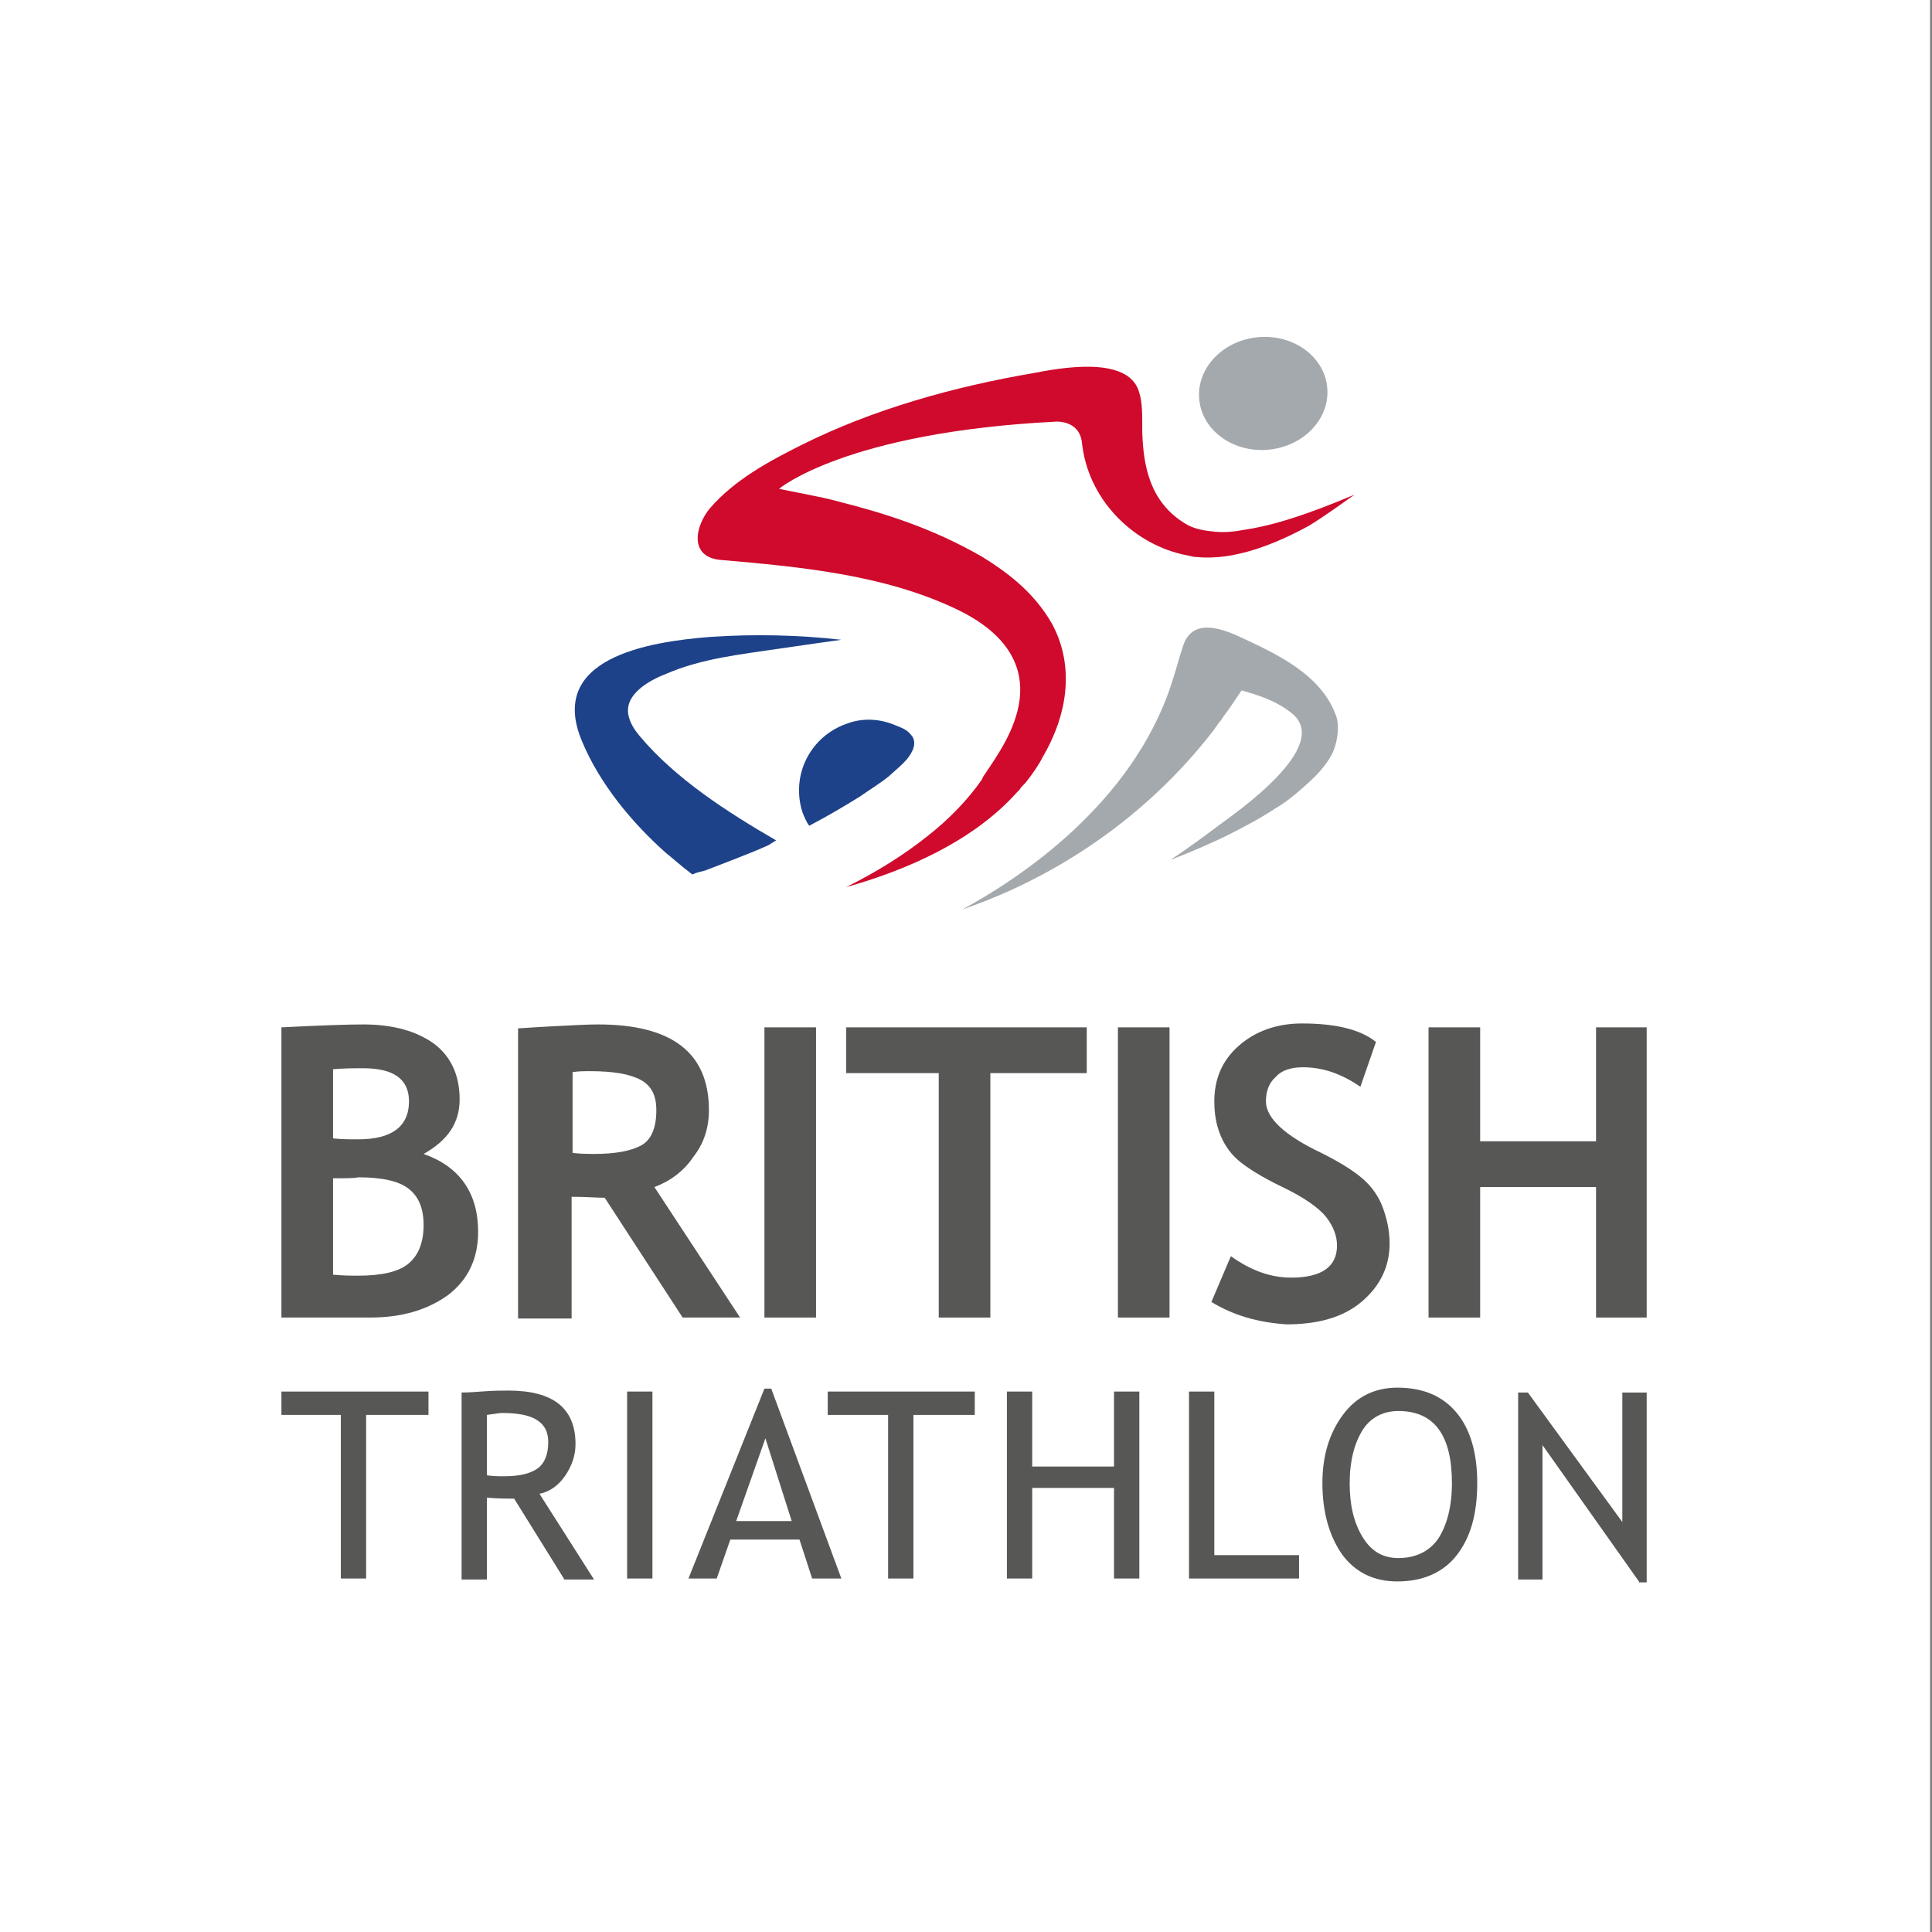 <?xml version="1.0" encoding="utf-8"?>
<!-- Generator: Adobe Illustrator 19.1.0, SVG Export Plug-In . SVG Version: 6.00 Build 0)  -->
<svg version="1.1" id="Layer_1" xmlns="http://www.w3.org/2000/svg" xmlns:xlink="http://www.w3.org/1999/xlink" x="0px" y="0px"
	 viewBox="0 0 198.4 198.4" style="enable-background:new 0 0 198.4 198.4;" xml:space="preserve">
<rect x="0" y="0" width="198.4" height="198.4" fill="#808080" stroke="none"/>
<style type="text/css">
	.st0{fill:#FFFFFF;}
	.st1{fill:#575756;}
	.st2{fill:#A4A9AD;}
	.st3{fill:#333333;}
	.st4{fill:#1E428A;}
	.st5{fill:#CF0A2C;}
</style>
<rect x="-0.2" y="0" class="st0" width="198.4" height="198.4"/>
<g>
	<g>
		<g>
			<g>
				<path class="st1" d="M38,135.3h-9.1v-29.8c4-0.2,6.8-0.3,8.4-0.3c3.1,0,5.5,0.7,7.3,2c1.7,1.3,2.6,3.2,2.6,5.7
					c0,2.4-1.2,4.2-3.7,5.6c3.7,1.3,5.6,4,5.6,8c0,2.7-1,4.9-3.1,6.5C43.9,134.5,41.3,135.3,38,135.3z M34.2,109.8v7.1
					c0.8,0.1,1.7,0.1,2.6,0.1c3.4,0,5.2-1.3,5.2-3.9c0-2.3-1.6-3.4-4.7-3.4C36.4,109.7,35.4,109.7,34.2,109.8z M34.2,121v9.9
					c1.1,0.1,1.9,0.1,2.6,0.1c2.4,0,4.1-0.4,5.1-1.2s1.6-2.1,1.6-4c0-1.7-0.5-2.9-1.5-3.7c-1-0.8-2.7-1.2-5.2-1.2
					C36.4,121,35.5,121,34.2,121z"/>
				<path class="st1" d="M70.1,135.3l-8-12.3c-0.8,0-1.9-0.1-3.4-0.1v12.5h-5.5v-29.8c0.3,0,1.4-0.1,3.4-0.2c2-0.1,3.6-0.2,4.8-0.2
					c7.6,0,11.4,2.9,11.4,8.8c0,1.8-0.5,3.4-1.6,4.8c-1,1.5-2.4,2.5-4,3.1l8.8,13.4H70.1z M58.8,110.1v8.3c1,0.1,1.7,0.1,2.2,0.1
					c2.2,0,3.8-0.3,4.9-0.9c1-0.6,1.5-1.8,1.5-3.6c0-1.5-0.5-2.5-1.6-3.1c-1.1-0.6-2.8-0.9-5.2-0.9C60,110,59.4,110,58.8,110.1z"/>
				<path class="st1" d="M78.5,135.3v-29.8h5.3v29.8H78.5z"/>
				<path class="st1" d="M101.7,110.2v25.1h-5.3v-25.1h-9.5v-4.7h24.7v4.7H101.7z"/>
				<path class="st1" d="M114.8,135.3v-29.8h5.3v29.8H114.8z"/>
				<path class="st1" d="M124.4,133.7l2-4.7c2.1,1.5,4.1,2.2,6.2,2.2c3.1,0,4.7-1.1,4.7-3.3c0-1-0.4-2-1.1-2.9
					c-0.7-0.9-2.2-2-4.5-3.1c-2.3-1.1-3.8-2.1-4.6-2.8c-0.8-0.7-1.4-1.6-1.8-2.6c-0.4-1-0.6-2.1-0.6-3.4c0-2.3,0.8-4.2,2.5-5.7
					c1.7-1.5,3.9-2.3,6.5-2.3c3.4,0,6,0.6,7.6,1.9l-1.6,4.6c-1.9-1.3-3.8-2-5.9-2c-1.2,0-2.2,0.3-2.8,1c-0.7,0.6-1,1.5-1,2.5
					c0,1.7,1.9,3.5,5.7,5.3c2,1,3.4,1.9,4.3,2.7s1.6,1.8,2,2.9s0.7,2.3,0.7,3.7c0,2.4-1,4.4-2.9,6c-1.9,1.6-4.5,2.3-7.7,2.3
					C129.2,135.8,126.7,135.1,124.4,133.7z"/>
				<path class="st1" d="M163.9,135.3v-13.4H152v13.4h-5.3v-29.8h5.3v11.7h11.9v-11.7h5.2v29.8H163.9z"/>
			</g>
		</g>
		<g>
			<g>
				<path class="st1" d="M37.6,145.3v16.8H35v-16.8h-6.1v-2.4H44v2.4H37.6z"/>
				<path class="st1" d="M57.9,162.1l-5.1-8.2c-0.6,0-1.5,0-2.8-0.1v8.4h-2.6v-19.2c0.1,0,0.8,0,2-0.1c1.3-0.1,2.2-0.1,2.8-0.1
					c4.6,0,6.9,1.8,6.9,5.5c0,1.2-0.4,2.3-1.1,3.3c-0.7,1-1.6,1.6-2.6,1.8l5.6,8.8H57.9z M50,145.3v6.2c0.6,0.1,1.2,0.1,1.8,0.1
					c1.6,0,2.7-0.3,3.4-0.8c0.7-0.5,1.1-1.4,1.1-2.7c0-1.1-0.4-1.8-1.2-2.3c-0.8-0.5-2-0.7-3.6-0.7C51.3,145.1,50.8,145.2,50,145.3z
					"/>
				<path class="st1" d="M64.4,162.1v-19.2H67v19.2H64.4z"/>
				<path class="st1" d="M83.4,162.1l-1.3-4h-7.1l-1.4,4h-2.9l7.8-19.5h0.7l7.2,19.5H83.4z M78.6,147.7l-3,8.5h5.7L78.6,147.7z"/>
				<path class="st1" d="M93.8,145.3v16.8h-2.6v-16.8H85v-2.4h15.1v2.4H93.8z"/>
				<path class="st1" d="M114.4,162.1v-9.3h-8.4v9.3h-2.6v-19.2h2.6v7.7h8.4v-7.7h2.6v19.2H114.4z"/>
				<path class="st1" d="M122.1,162.1v-19.2h2.6v16.8h8.7v2.4H122.1z"/>
				<path class="st1" d="M135.8,152.3c0-2.8,0.7-5.1,2.1-7c1.4-1.9,3.3-2.8,5.6-2.8c2.7,0,4.7,0.9,6.1,2.6s2.1,4.1,2.1,7.2
					c0,3.2-0.7,5.6-2.1,7.4c-1.4,1.8-3.5,2.7-6.1,2.7c-2.4,0-4.3-0.9-5.7-2.8C136.5,157.7,135.8,155.3,135.8,152.3z M138.6,152.3
					c0,2.2,0.4,4,1.3,5.5c0.9,1.5,2.1,2.2,3.7,2.2c1.8,0,3.2-0.7,4.1-2c0.9-1.4,1.4-3.3,1.4-5.7c0-4.9-1.8-7.4-5.5-7.4
					c-1.6,0-2.9,0.7-3.7,2S138.6,150,138.6,152.3z"/>
				<path class="st1" d="M168.3,162.4l-9.9-14v13.8h-2.5v-19.2h1l9.7,13.3v-13.3h2.5v19.5H168.3z"/>
			</g>
		</g>
	</g>
	<g>
		
			<ellipse transform="matrix(0.996 -9.125340e-02 9.125340e-02 0.996 -3.145 12.001)" class="st2" cx="129.7" cy="40.4" rx="6.6" ry="5.8"/>
		<g>
			<path class="st3" d="M72.2,90.6C72.2,90.6,72.2,90.6,72.2,90.6C72.2,90.6,72.2,90.6,72.2,90.6C72.2,90.6,72.2,90.6,72.2,90.6z"/>
			<path class="st4" d="M71.1,89.8c0.4-0.2,0.9-0.3,1.3-0.4c2.3-0.9,4.5-1.7,6.5-2.6c0.3-0.2,0.5-0.3,0.8-0.5
				c-5-2.9-10.3-6.3-14-10.7c-0.5-0.6-0.9-1.2-1.1-1.9c-0.7-2.3,2-3.8,3.8-4.5c3.7-1.6,7.7-2,11.7-2.6c2.7-0.4,4.9-0.7,6.3-0.9
				c-4.4-0.5-8.9-0.6-13.4-0.3c-6.5,0.5-16.9,2.2-13.2,10.8c1.8,4.3,5.1,8.3,8.6,11.4C68.8,87.9,69.9,88.9,71.1,89.8z"/>
		</g>
		<path class="st4" d="M93.1,78c0.6-0.7,1.2-1.8,0.4-2.6c-0.4-0.5-1-0.7-1.5-0.9c-1.6-0.7-3.4-0.8-5-0.2c-3.8,1.3-5.8,5.3-4.6,9.1
			c0.2,0.5,0.4,1,0.7,1.4c1.9-1,3.6-2,5.2-3c1-0.7,2-1.3,3-2.1C91.7,79.3,92.5,78.7,93.1,78z"/>
		<path class="st2" d="M137.3,73.8c-1.4-4.5-6.3-6.7-10.2-8.5c-2-0.9-4.7-1.7-5.6,1c-0.4,1.2-0.7,2.4-1.1,3.6
			c-4,12.8-16.2,20.6-21.6,23.5c6.2-2.1,17.2-7.2,25.9-18.5c0.1-0.2,0.3-0.4,0.4-0.6c0.2-0.2,0.4-0.5,0.6-0.8
			c0.6-0.8,1.2-1.7,1.8-2.6c1.8,0.5,3.6,1.1,5.1,2.3c4.4,3.4-5.9,10.4-7.5,11.6c-2.9,2.2-4.9,3.5-4.9,3.5s2.2-0.8,5.4-2.3
			c1.6-0.8,3.4-1.7,5.4-3c1-0.6,1.9-1.3,2.9-2.2c1-0.9,2-1.8,2.8-3.2C137.1,76.9,137.6,75.3,137.3,73.8z"/>
		<path class="st5" d="M127.8,54.4c-1,0.2-2.1,0.3-3,0.2c-1.2-0.1-2.3-0.3-3.2-0.9c-3.5-2.2-4.2-5.8-4.3-9.4c0,0,0-0.8,0-0.8
			c0-1.2,0-2.6-0.5-3.7c-1.5-3.2-8-2-10.6-1.5c-8.2,1.4-16.5,3.7-23.9,7.4c-3.4,1.7-6.9,3.6-9.4,6.5c-1.5,1.8-2.2,5,1.1,5.3
			c8.1,0.7,16.7,1.5,24.1,5c4.9,2.3,7.1,5.5,6.6,9.4c-0.4,3-2.2,5.6-3.7,7.8l-0.2,0.4c-1.4,2-3.3,4-5.6,5.8
			c-2.4,1.9-5.1,3.6-8.3,5.2c6.4-1.8,13.1-4.8,17.5-9.7l0.3-0.3c0.1-0.2,0.3-0.4,0.4-0.5l0.2-0.2c0.8-1,1.4-1.9,1.8-2.7
			c2.8-4.8,3.1-9.7,0.9-13.7c-1.9-3.3-4.7-5.3-7.1-6.8c-5.2-3-10.1-4.5-14.8-5.7c-1.1-0.3-2.1-0.5-3.1-0.7L80,50.2
			c0,0,6.8-5.8,28.4-6.9c0,0,2.4-0.2,2.7,2.1c0.6,5.9,5.2,10.3,10.2,11.5c0,0,0,0,0,0c0.5,0.1,0.9,0.2,1.4,0.3c0.1,0,0.1,0,0.2,0
			c3.9,0.4,8.2-1.4,11.5-3.2c1.8-1.1,3.4-2.3,4.7-3.2C136.9,51.7,132,53.8,127.8,54.4z"/>
	</g>
</g>
</svg>
